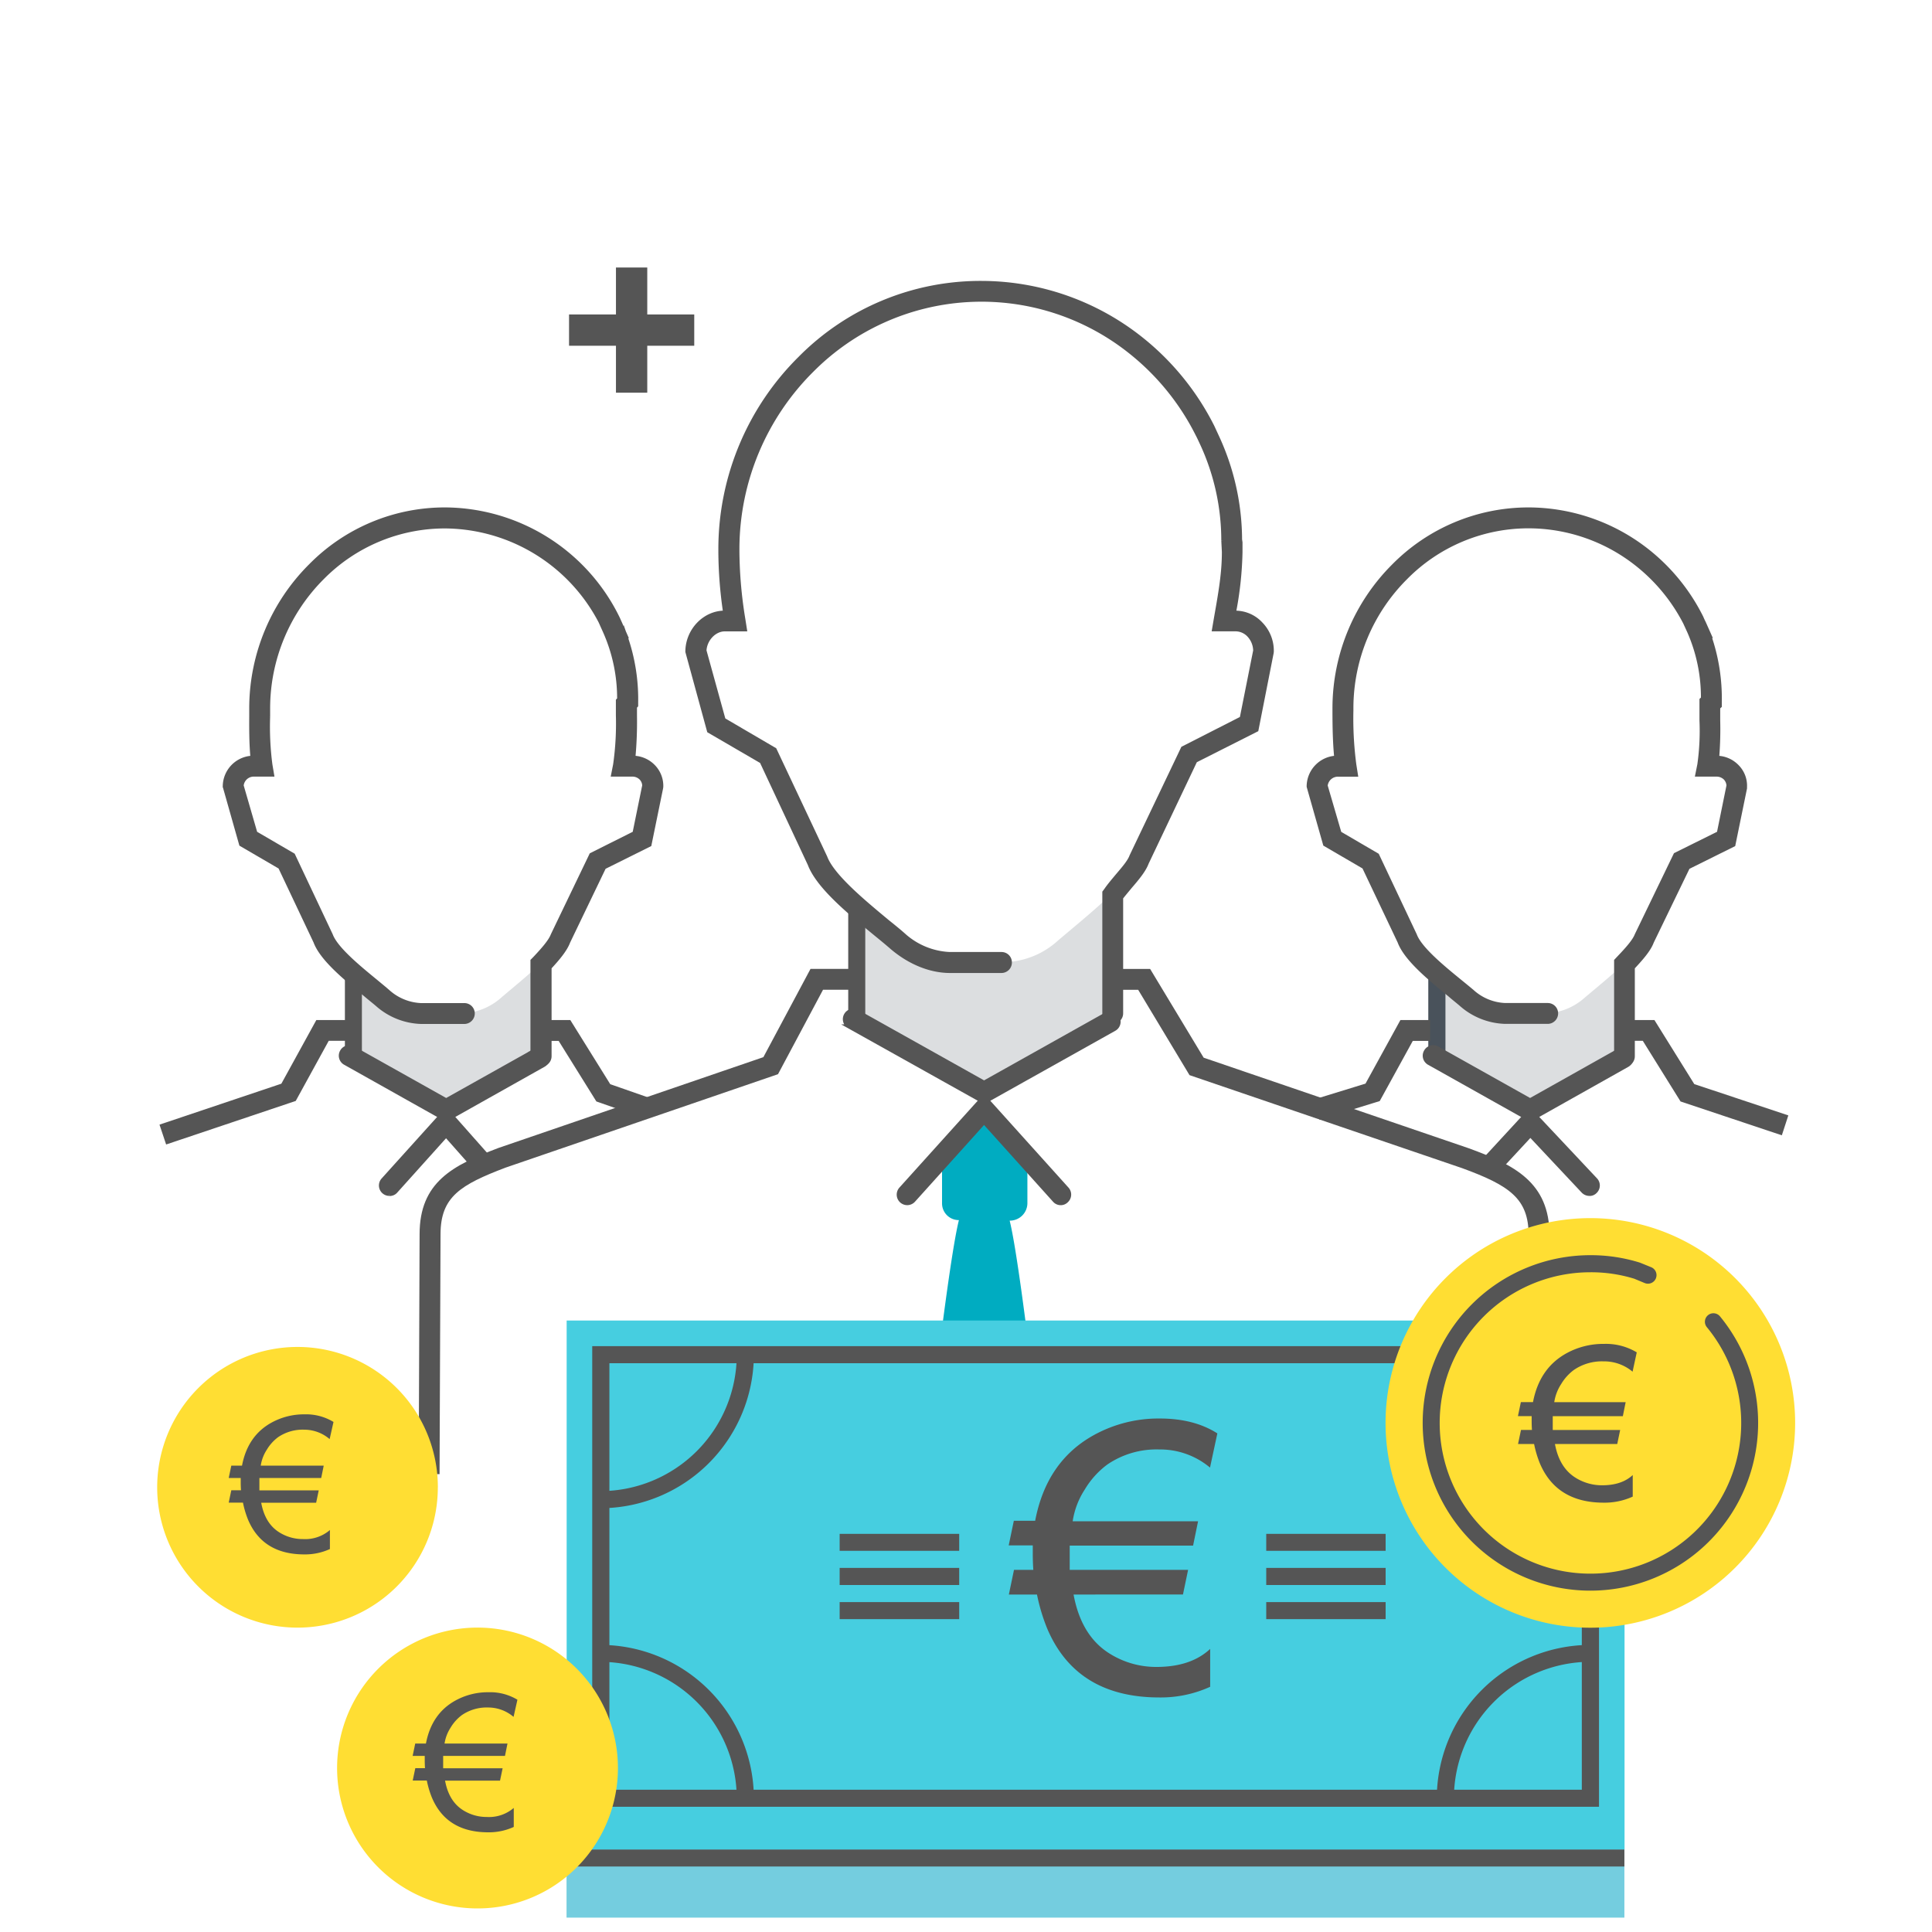 <svg id="Calque_15" data-name="Calque 15" xmlns="http://www.w3.org/2000/svg" viewBox="0 0 500 500"><defs><style>.cls-1{fill:#dcdee0;}.cls-2,.cls-3{fill:#555;}.cls-3{stroke:#555;stroke-miterlimit:10;}.cls-4{fill:#00acc1;}.cls-5{fill:#49525b;}.cls-6{fill:#74cddf;}.cls-7{fill:#46cee0;}.cls-8{fill:#ffde33;}</style></defs><title>investors-01</title><path class="cls-1" d="M91.47,266.07v7.11l24.13,13.88L140,273.59l.1-13.05v-11c0-1,1.75-1.93,2.61-2.93a11.14,11.14,0,0,0-.89.78c-3.42,3.68-8.67,7.84-12.18,10.86a16,16,0,0,1-10,4H109a15.81,15.81,0,0,1-10-4c-3.35-2.88-8.25-6.66-11.68-10.22a3.1,3.1,0,0,0-.34-.39c1,1.08,2.75,2.16,4,3.25,0,0,.5,0,.5,0v15.11Z"/><rect class="cls-2" x="89.26" y="251.24" width="4.4" height="22.08"/><path class="cls-3" d="M140,275.51a2.19,2.19,0,0,1-2.22-2.19V248.63l.61-.62c2-2.13,4-4.35,4.62-6l10-20.8,11.18-5.6,2.51-12.3a2.85,2.85,0,0,0-.79-1.9,3.11,3.11,0,0,0-2.31-.92h-4.94l.52-2.64a75.42,75.42,0,0,0,.71-12.71v-3.86l.32-.35a42.44,42.44,0,0,0-3.69-17.53l-1.13-2.52a45.69,45.69,0,0,0-40.13-24.62H115a44.54,44.54,0,0,0-31.52,13.22,47.83,47.83,0,0,0-14.07,33.69v2.32a75.45,75.45,0,0,0,.59,12.4l.44,2.6H65.84a3.12,3.12,0,0,0-3.28,2.83l3.56,12.28,9.76,5.69L85.65,242c1.31,3.52,7.29,8.41,11.67,12,1.1.92,2.18,1.79,3.1,2.6a13.6,13.6,0,0,0,8.56,3.5h11.18a2.18,2.18,0,0,1,2.21,2.19,2.21,2.21,0,0,1-2.21,2.21H109a17.93,17.93,0,0,1-11.39-4.54c-.94-.8-2-1.63-3.08-2.55-5.27-4.34-11.26-9.24-12.92-13.7l-9.13-19.3-10.1-5.89-4.23-14.94a7.48,7.48,0,0,1,7.17-7.5c-.34-3.54-.34-7.4-.32-10.61v-2.32a52.16,52.16,0,0,1,15.4-36.8A48.75,48.75,0,0,1,115,131.82h.34a50.06,50.06,0,0,1,44.49,28c.21.4.36.82.56,1.22l1.6,3.62h-.1a49.17,49.17,0,0,1,2.77,17.1v.84l-.31.35v2.2a100.81,100.81,0,0,1-.41,10.93,7.47,7.47,0,0,1,5.16,2.26,7.2,7.2,0,0,1,2.06,5.28l-.05.36-3,14.64-11.76,5.85-9.26,19.26c-.78,2.09-2.7,4.36-4.84,6.67v22.95a2.2,2.2,0,0,1-2.22,2.19"/><polygon class="cls-3" points="43.31 295.56 41.91 291.37 73.16 280.87 82.16 264.49 89.26 264.49 89.26 268.86 84.78 268.86 76.19 284.51 43.31 295.56"/><path class="cls-3" d="M115.48,289.81,89.33,275.13a2.18,2.18,0,0,1-.86-3,2.2,2.2,0,0,1,3-.86l24,13.46,23.06-12.92a2.2,2.2,0,0,1,2.13,3.85Z"/><polygon class="cls-3" points="166.86 288.91 154.67 284.64 144.86 268.89 140.05 268.89 140.05 264.49 147.32 264.49 157.6 281 168.33 284.75 166.86 288.91"/><path class="cls-3" d="M100.78,309a2.2,2.2,0,0,1-1.65-3.67l16.37-18.15,10.63,12a2.21,2.21,0,1,1-3.29,3l-7.4-8.35-13,14.47a2.06,2.06,0,0,1-1.63.72"/><path class="cls-4" d="M270.12,381.5s-5.88-53.83-8.82-65.6v0h.08a4.54,4.54,0,0,0,4.51-4.46v-11l-11.21-13.26L243.8,300.37v11a4.32,4.32,0,0,0,4.34,4.39h0l0,.1c-2.92,11.77-8.88,65.6-8.88,65.6Z"/><path class="cls-1" d="M221.74,254v9.66l32.86,18.76,33.09-18.22.28-17.66v-14.9c0-1.22,2.34-2.58,3.48-3.92-.36.34-.85.69-1.19,1-4.65,5-11.75,10.67-16.52,14.75A21.32,21.32,0,0,1,260.2,249H245.86c-5,0-9.72-2.26-13.48-5.49-4.56-3.9-11.2-9.07-15.83-13.85a6.69,6.69,0,0,0-.45-.55c1.4,1.47,3.47,2.91,5.18,4.43-.05,0,.45-.06.45,0V254Z"/><rect class="cls-2" x="219.52" y="233.56" width="4.41" height="30.93"/><path class="cls-3" d="M288,264.49a2.22,2.22,0,0,1-2.22-2.21V230.92l.42-.56c.88-1.29,2-2.58,3-3.79,1.51-1.77,3.09-3.59,3.59-5l13.33-27.93,15.21-7.75,3.49-17.51a6,6,0,0,0-1.63-4,4.77,4.77,0,0,0-3.34-1.49h-5.68l.55-3.22c1.12-6.34,2-11.38,2-16.8l-.15-3a59.66,59.66,0,0,0-5.58-25.17c-.35-.74-.68-1.48-1.06-2.2a63.8,63.8,0,0,0-17.42-21.46,61.8,61.8,0,0,0-82.37,4.81,65.27,65.27,0,0,0-19.28,45.95v1.07a112.92,112.92,0,0,0,1.55,17.48l.4,2.55h-5.24c-2.68,0-5.09,2.58-5.23,5.48l4.94,17.88L200.5,194l13.11,27.84c1.83,4.9,10.07,11.66,16,16.6,1.51,1.21,2.92,2.35,4.16,3.44a19,19,0,0,0,12,5h13.41a2.18,2.18,0,0,1,2.2,2.2,2.21,2.21,0,0,1-2.2,2.23H245.86c-5.07,0-10.39-2.16-14.94-6-1.23-1.07-2.59-2.2-4.08-3.41-7.06-5.81-15.11-12.41-17.32-18.26L197.1,197.1l-13.63-7.93-5.6-20.5c0-5.49,4.42-10.14,9.65-10.14h.12a110.52,110.52,0,0,1-1.23-15.64v-1.07A69.53,69.53,0,0,1,207,92.73,65.67,65.67,0,0,1,254.08,73.2a66.49,66.49,0,0,1,41.1,14.36,68.22,68.22,0,0,1,18.69,23c.35.79.73,1.58,1.08,2.35a63.81,63.81,0,0,1,6,26.72l.11.76v2.51a90.86,90.86,0,0,1-1.69,15.64h.42a9,9,0,0,1,6.46,2.82,10,10,0,0,1,2.91,7.32l-.05.36-3.91,19.85-15.84,8L296.8,223.33c-.71,1.92-2.45,4-4.25,6.09-.82,1-1.67,2-2.38,2.91v29.93a2.22,2.22,0,0,1-2.2,2.21"/><path class="cls-3" d="M113.26,381h-4.4l.23-61.58c0-13.19,8.32-17.38,20.11-21.87L197.91,274l12.15-22.75h9.46v4.4H212.7L201,277.59,130.7,301.7c-11.67,4.44-17.19,7.66-17.19,17.72Z"/><path class="cls-3" d="M254.68,285.21l-35.06-19.6a2.22,2.22,0,0,1,2.19-3.85l32.87,18.41,31.57-17.69a2.2,2.2,0,0,1,2.13,3.86Z"/><path class="cls-3" d="M400.48,381h-4.42l.05-61.3c0-9.84-5.2-13.34-17.59-17.87l-70.34-24-13.34-22.17H288v-4.4h9.37l13.8,22.88L380,297.66c11.63,4.26,20.51,8.62,20.51,22Z"/><path class="cls-3" d="M274.53,311.4a2.14,2.14,0,0,1-1.63-.73l-18.23-20.27-18.25,20.27a2.21,2.21,0,0,1-3.14.13,2.23,2.23,0,0,1-.15-3.11l21.53-23.88,21.5,23.88a2.2,2.2,0,0,1-.18,3.11,2.06,2.06,0,0,1-1.47.6"/><path class="cls-1" d="M371.83,266.07v7.11l24.28,13.88,24.28-13.47,0-13.05v-11c0-1,1.82-1.93,2.68-2.93-.27.25-.58.51-.83.78-3.42,3.68-8.64,7.84-12.18,10.86a15.84,15.84,0,0,1-10,4H389.54a15.82,15.82,0,0,1-10-4c-3.35-2.88-8.24-6.66-11.67-10.22a3.2,3.2,0,0,0-.35-.39c1.05,1.08,2.68,2.16,3.92,3.25,0,0,.38,0,.38,0v15.11Z"/><rect class="cls-5" x="369.64" y="251.24" width="4.44" height="22.08"/><path class="cls-3" d="M420.44,275.51a2.18,2.18,0,0,1-2.21-2.19V248.63l.58-.62c1.91-2,4.09-4.35,4.72-6l10.07-20.84,11.21-5.56,2.5-12.3a3,3,0,0,0-.8-1.9,3.2,3.2,0,0,0-2.34-.92h-4.93l.53-2.64a62,62,0,0,0,.55-11.38V181.1l.38-.36a42.25,42.25,0,0,0-3.6-17.37l-1-2.18a46.32,46.32,0,0,0-12.44-15.14,45.25,45.25,0,0,0-27.94-9.82h-.31a44.59,44.59,0,0,0-31.58,13.27,47.68,47.68,0,0,0-14.07,33.64v.77a91.06,91.06,0,0,0,.76,14l.41,2.6H346.4a3.16,3.16,0,0,0-3.3,2.83l3.59,12.28,9.74,5.69L366.2,242c1.31,3.52,7.29,8.41,11.69,12,1.12.91,2.17,1.77,3.13,2.58a13.48,13.48,0,0,0,8.52,3.5h11a2.18,2.18,0,0,1,2.2,2.19,2.21,2.21,0,0,1-2.2,2.21h-11a18,18,0,0,1-11.42-4.54c-.93-.8-2-1.63-3.05-2.55-5.3-4.34-11.26-9.24-12.91-13.7L353,224.4l-10.1-5.89-4.24-14.94a7.51,7.51,0,0,1,7.14-7.5c-.38-3.76-.46-8-.46-12.15v-.77a52.15,52.15,0,0,1,15.38-36.79,49.07,49.07,0,0,1,34.69-14.54h.35a49.85,49.85,0,0,1,30.65,10.78,50.83,50.83,0,0,1,13.93,17.19c.2.46.4.92.63,1.36l1.55,3.48h-.11a49.39,49.39,0,0,1,2.69,17.1v1l-.41.37v.86c0,.79,0,1.63,0,2.49a90.37,90.37,0,0,1-.27,9.64,7.42,7.42,0,0,1,5.15,2.26,7.06,7.06,0,0,1,2.06,5.28l0,.36-3,14.64-11.78,5.85-9.32,19.26c-.79,2.14-2.86,4.43-4.94,6.67v22.95a2.18,2.18,0,0,1-2.21,2.19"/><polygon class="cls-3" points="341.79 289.14 340.49 284.93 353.73 280.86 362.72 264.49 369.64 264.49 369.64 268.89 365.33 268.89 356.73 284.54 341.79 289.14"/><path class="cls-3" d="M396,289.81l-26.16-14.68a2.18,2.18,0,0,1-.85-3,2.2,2.2,0,0,1,3-.86l24,13.46,23-12.92a2.23,2.23,0,0,1,3,.86,2.21,2.21,0,0,1-.84,3Z"/><polygon class="cls-3" points="460.82 293.18 435.25 284.64 425.43 268.86 420.44 268.86 420.44 264.49 427.89 264.49 438.15 280.98 462.19 288.98 460.82 293.18"/><path class="cls-3" d="M411.33,309a2.27,2.27,0,0,1-1.6-.67l-13.67-14.56-8.87,9.57a2.21,2.21,0,0,1-3.13.1,2.19,2.19,0,0,1-.11-3.09L396,287.28l16.92,18a2.19,2.19,0,0,1-.09,3.13,2,2,0,0,1-1.51.6"/><rect class="cls-6" x="146.62" y="472.02" width="273.77" height="24.26"/><rect class="cls-7" x="146.65" y="341.75" width="273.78" height="136.91"/><path class="cls-2" d="M413.82,467.59H153.27V348.38H413.82Zm-256.11-4.41H409.37V352.8H157.71Z"/><rect class="cls-2" x="327.7" y="396.96" width="30.9" height="4.39"/><rect class="cls-2" x="327.7" y="405.77" width="30.9" height="4.43"/><rect class="cls-2" x="327.7" y="414.62" width="30.9" height="4.41"/><rect class="cls-2" x="217.3" y="396.96" width="30.94" height="4.39"/><rect class="cls-2" x="217.3" y="405.77" width="30.94" height="4.43"/><rect class="cls-2" x="217.3" y="414.62" width="30.94" height="4.41"/><path class="cls-2" d="M376.27,465.41h-4.43A39.79,39.79,0,0,1,411.6,425.7v4.37a35.39,35.39,0,0,0-35.33,35.33"/><path class="cls-2" d="M155.34,390.34V385.9a35.33,35.33,0,0,0,35.33-35.33h4.43a39.81,39.81,0,0,1-39.76,39.76"/><path class="cls-2" d="M195.1,465.41h-4.43a35.37,35.37,0,0,0-35.33-35.33V425.7a39.78,39.78,0,0,1,39.76,39.71"/><rect class="cls-2" x="146.61" y="478.66" width="273.78" height="4.39"/><path class="cls-8" d="M464.58,368.25a53,53,0,1,0-53,53,53,53,0,0,0,53-53"/><path class="cls-2" d="M411.6,411.66h0a43.41,43.41,0,0,1,0-86.82h.06a42.51,42.51,0,0,1,12.78,1.94l2.9,1.18a2.21,2.21,0,0,1-1.7,4.09l-2.7-1.12a38,38,0,0,0-11.29-1.67h-.06a39,39,0,0,0,0,78h0a39,39,0,0,0,30.15-63.78,2.2,2.2,0,0,1,3.38-2.82,43.42,43.42,0,0,1-33.53,71"/><path class="cls-8" d="M113.32,384.89A36.32,36.32,0,1,0,77,421.23a36.31,36.31,0,0,0,36.31-36.34"/><path class="cls-8" d="M159.92,457.55a36.34,36.34,0,1,0-36.35,36.35,36.32,36.32,0,0,0,36.35-36.35"/><path class="cls-2" d="M78.74,370A11.33,11.33,0,0,0,72,371.92a11.09,11.09,0,0,0-2.94,3.25,10.36,10.36,0,0,0-1.58,4.13H83.78l-.65,3.2h-16q0,.5,0,1,0,1.84,0,2.2H82.49l-.67,3.2H67.6q1,5.47,4.83,7.76a11.36,11.36,0,0,0,5.95,1.65,9.83,9.83,0,0,0,7-2.34v4.92a15.48,15.48,0,0,1-6.59,1.39q-10.8,0-14.6-9a24.68,24.68,0,0,1-1.31-4.4H59.19l.67-3.2h2.51q-.07-1-.07-2.17,0-.48,0-1H59.19l.67-3.2h2.77q1.48-7.79,7.72-11.18a17.4,17.4,0,0,1,8.48-2.1A13.63,13.63,0,0,1,86.31,368l-1,4.44A10.1,10.1,0,0,0,78.74,370Z"/><path class="cls-2" d="M126.31,441.9a11.33,11.33,0,0,0-6.74,1.94,11.09,11.09,0,0,0-2.94,3.25,10.37,10.37,0,0,0-1.58,4.13h16.29l-.65,3.2h-16q0,.5,0,1,0,1.84,0,2.2h15.39l-.67,3.2H115.18q1,5.47,4.83,7.76a11.35,11.35,0,0,0,5.95,1.65,9.83,9.83,0,0,0,7-2.34v4.92a15.48,15.48,0,0,1-6.59,1.39q-10.8,0-14.6-9a24.7,24.7,0,0,1-1.31-4.4h-3.65l.67-3.2h2.51q-.07-1-.07-2.17,0-.48,0-1h-3.13l.67-3.2h2.77q1.48-7.79,7.72-11.18a17.4,17.4,0,0,1,8.48-2.1,13.63,13.63,0,0,1,7.48,1.94l-1,4.44A10.1,10.1,0,0,0,126.31,441.9Z"/><path class="cls-2" d="M415,352.32a12.86,12.86,0,0,0-7.64,2.19,12.56,12.56,0,0,0-3.33,3.68,11.75,11.75,0,0,0-1.79,4.69h18.48l-.73,3.63H401.85c0,.38,0,.74,0,1.08q0,2.09,0,2.49H419.3l-.76,3.63H402.42q1.14,6.2,5.47,8.81a12.89,12.89,0,0,0,6.75,1.87q5.07,0,7.91-2.65v5.58a17.57,17.57,0,0,1-7.48,1.57q-12.25,0-16.56-10.19a28,28,0,0,1-1.49-5h-4.15l.76-3.63h2.84q-.08-1.14-.08-2.47,0-.54,0-1.11h-3.55l.76-3.63h3.14q1.68-8.83,8.75-12.68a19.72,19.72,0,0,1,9.62-2.38,15.46,15.46,0,0,1,8.48,2.19l-1.08,5A11.45,11.45,0,0,0,415,352.32Z"/><path class="cls-2" d="M300,375.12A22.58,22.58,0,0,0,286.6,379a22.08,22.08,0,0,0-5.85,6.47,20.65,20.65,0,0,0-3.14,8.23h32.45L308.77,400H276.84q0,1,0,1.9,0,3.66,0,4.38h30.64l-1.33,6.38H277.84q2,10.9,9.61,15.46a22.62,22.62,0,0,0,11.85,3.28q8.9,0,13.89-4.66v9.8a30.84,30.84,0,0,1-13.13,2.76q-21.51,0-29.07-17.89a49.05,49.05,0,0,1-2.62-8.75h-7.28l1.33-6.38h5q-.14-2-.14-4.33,0-1,0-2h-6.23l1.33-6.38h5.52q2.95-15.51,15.37-22.27a34.64,34.64,0,0,1,16.89-4.19q8.85,0,14.89,3.85l-1.9,8.85A20.11,20.11,0,0,0,300,375.12Z"/><g id="Calque_21" data-name="Calque 21"><rect class="cls-2" x="159.41" y="69.23" width="8.1" height="32.4"/><rect class="cls-2" x="147.27" y="81.38" width="32.4" height="8.1"/></g></svg>